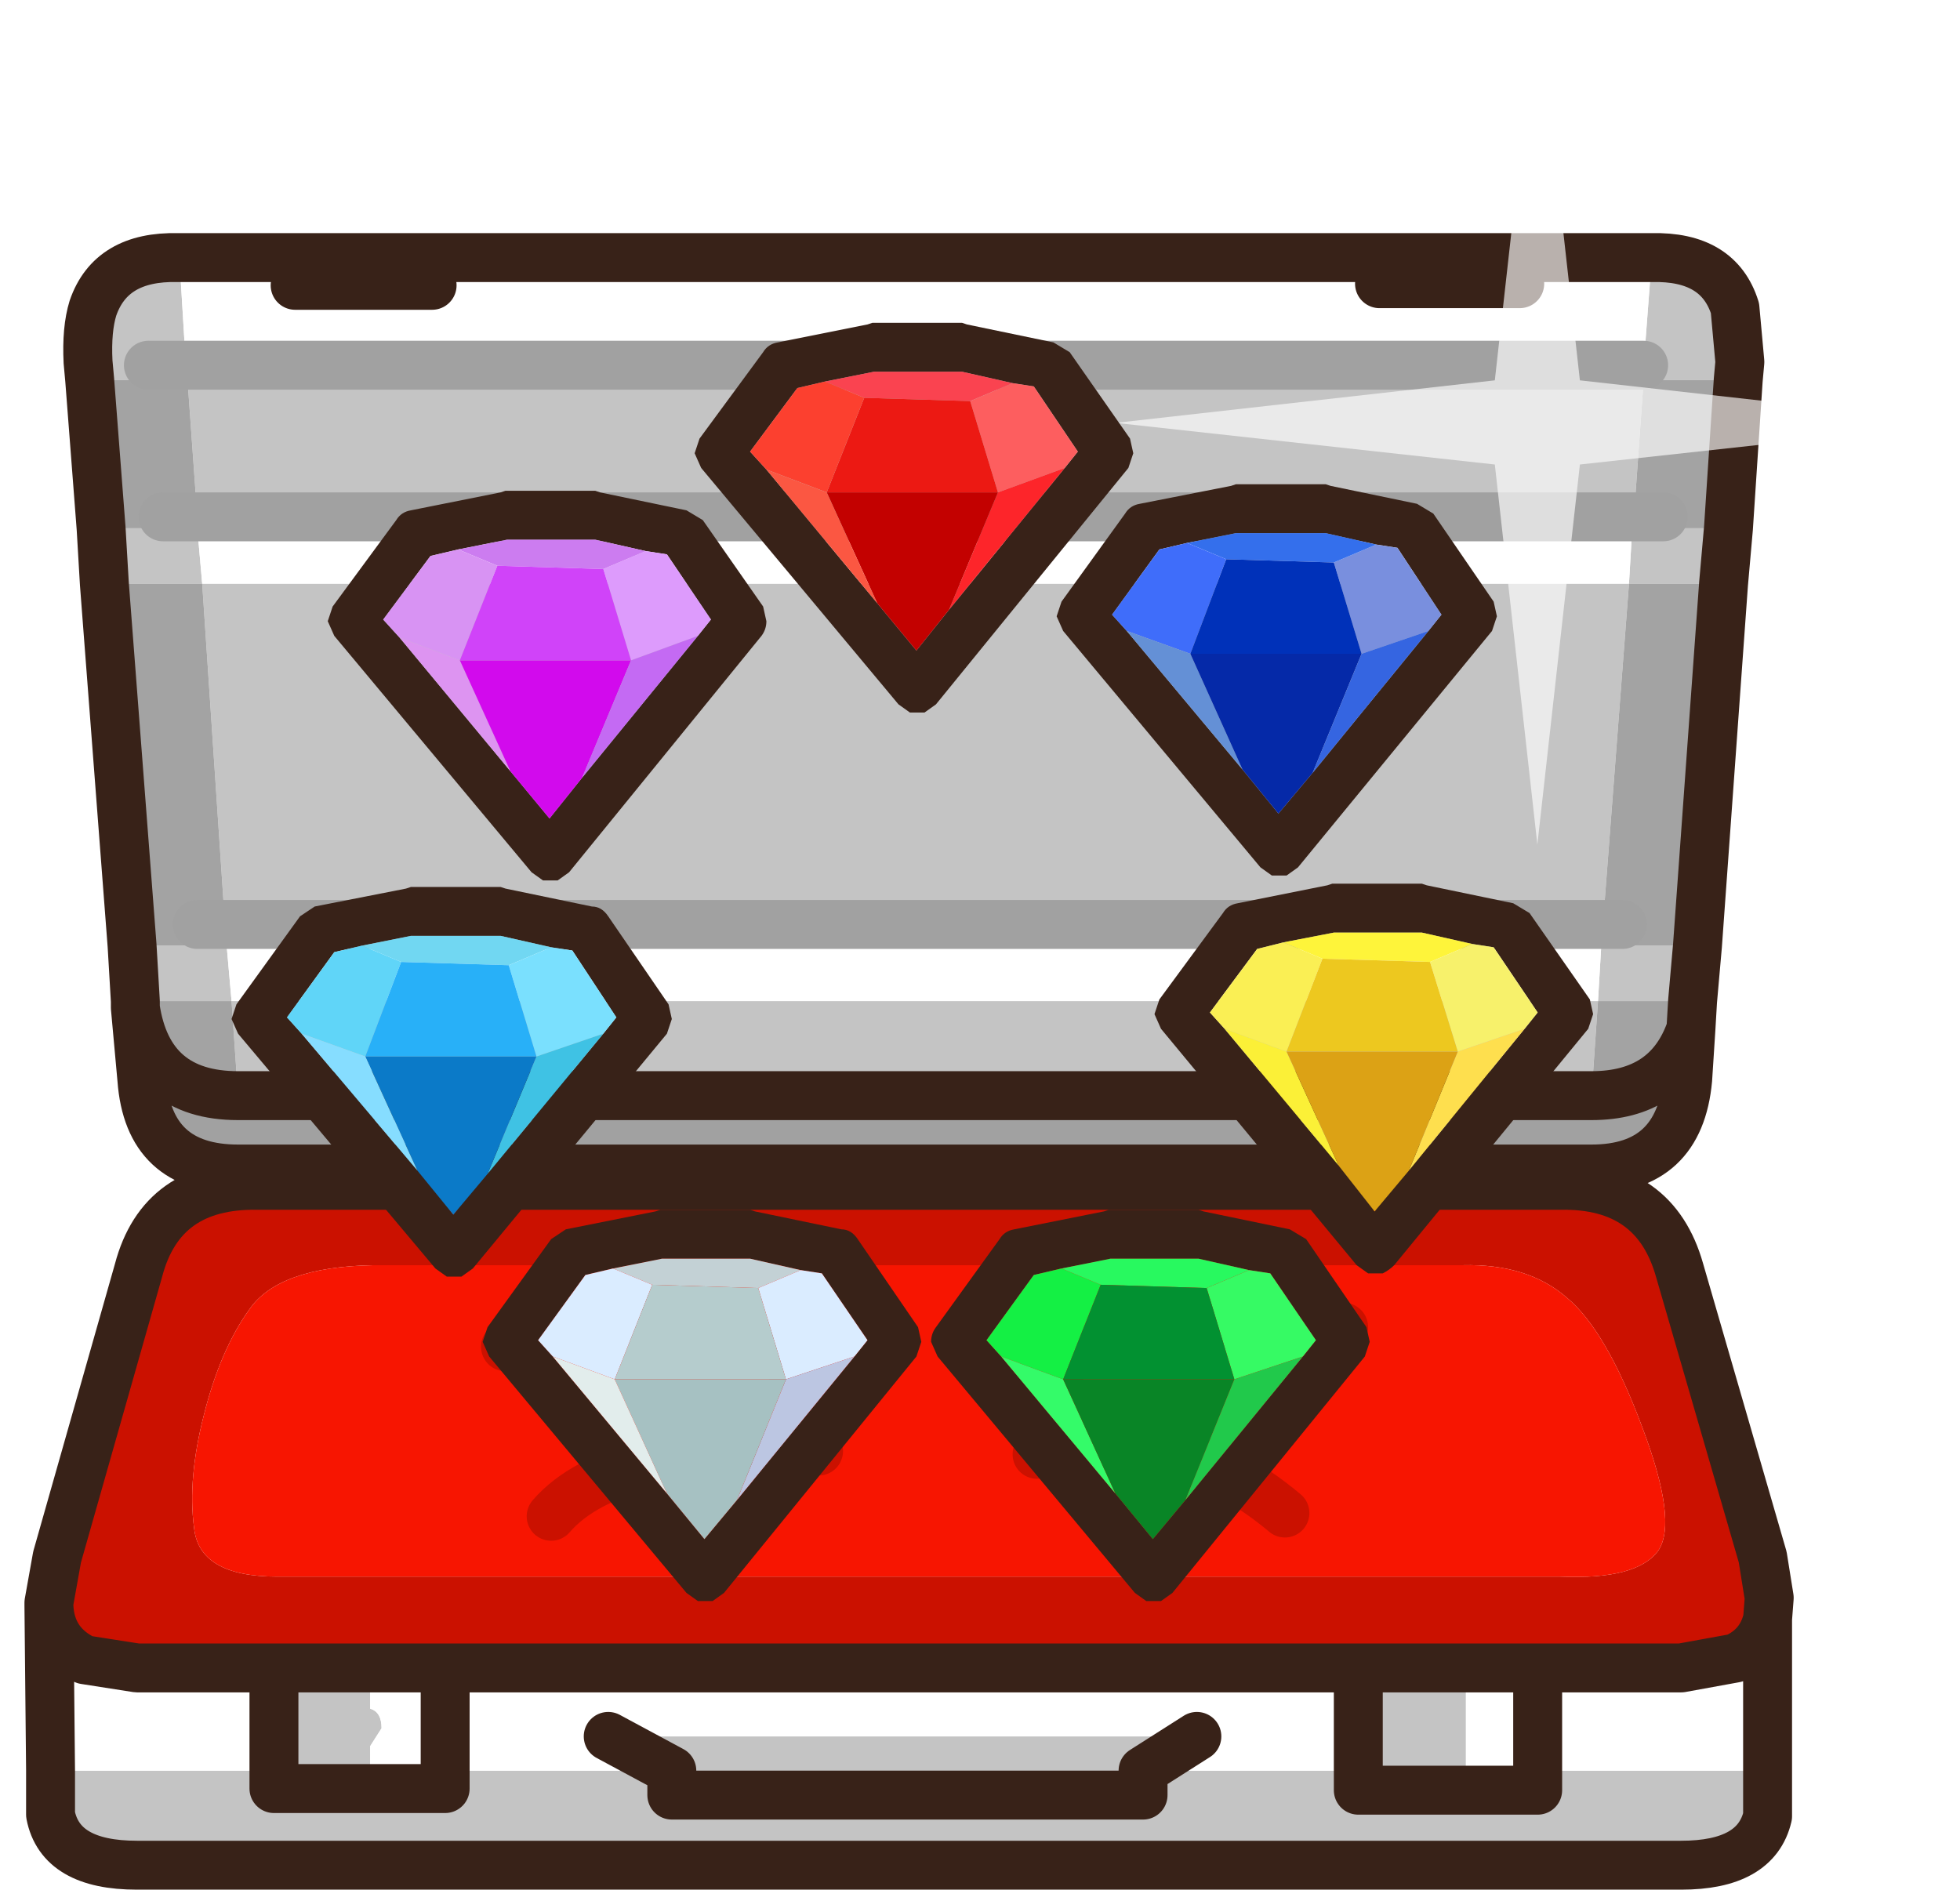 <?xml version="1.0" encoding="UTF-8" standalone="no"?>
<svg xmlns:ffdec="https://www.free-decompiler.com/flash" xmlns:xlink="http://www.w3.org/1999/xlink" ffdec:objectType="frame" height="173.85px" width="180.3px" xmlns="http://www.w3.org/2000/svg">
  <g transform="matrix(3.0, 0.0, 0.0, 3.0, 92.4, 85.8)">
    <use ffdec:characterId="2218" height="57.95" transform="matrix(1.0, 0.0, 0.0, 1.0, -30.05, -28.6)" width="59.35" xlink:href="#sprite0"/>
    <use ffdec:characterId="2122" height="39.2" id="arr_cl" transform="matrix(1.0, 0.0, 0.0, 1.0, -23.7, -18.7)" width="41.75" xlink:href="#sprite2"/>
    <use ffdec:characterId="787" height="34.0" id="telo" transform="matrix(1.375, 0.0, 0.0, 1.507, -30.805, -22.765)" width="40.8" xlink:href="#sprite3"/>
  </g>
  <defs>
    <g id="sprite0" transform="matrix(1.0, 0.0, 0.0, 1.0, 0.75, 7.9)">
      <use ffdec:characterId="2217" height="50.8" transform="matrix(1.0, 0.0, 0.0, 1.0, -0.75, -0.75)" width="54.25" xlink:href="#shape0"/>
      <filter id="filter0">
        <feColorMatrix in="SourceGraphic" result="filterResult0" type="matrix" values="0 0 0 0 1.0,0 0 0 0 1.0,0 0 0 0 1.0,0 0 0 1 0"/>
        <feConvolveMatrix divisor="25.0" in="filterResult0" kernelMatrix="1 1 1 1 1 1 1 1 1 1 1 1 1 1 1 1 1 1 1 1 1 1 1 1 1" order="5 5" result="filterResult1"/>
        <feConvolveMatrix divisor="25.0" in="filterResult1" kernelMatrix="1 1 1 1 1 1 1 1 1 1 1 1 1 1 1 1 1 1 1 1 1 1 1 1 1" order="5 5" result="filterResult2"/>
        <feConvolveMatrix divisor="25.0" in="filterResult2" kernelMatrix="1 1 1 1 1 1 1 1 1 1 1 1 1 1 1 1 1 1 1 1 1 1 1 1 1" order="5 5" result="filterResult3"/>
        <feComposite in="SourceGraphic" in2="filterResult3" operator="over" result="filterResult4"/>
        <feConvolveMatrix divisor="4.0" in="filterResult4" kernelMatrix="1 1 1 1" order="2 2" result="filterResult5"/>
        <feConvolveMatrix divisor="4.0" in="filterResult5" kernelMatrix="1 1 1 1" order="2 2" result="filterResult6"/>
        <feConvolveMatrix divisor="4.0" in="filterResult6" kernelMatrix="1 1 1 1" order="2 2" result="filterResult7"/>
      </filter>
      <use ffdec:characterId="366" filter="url(#filter0)" height="46.65" transform="matrix(0.555, 0.0, 0.0, 0.555, 32.709, -7.891)" width="46.65" xlink:href="#sprite1"/>
    </g>
    <g id="shape0" transform="matrix(1.0, 0.0, 0.0, 1.0, 0.75, 0.75)">
      <path d="M51.5 8.3 L51.35 10.0 48.45 10.0 48.55 8.3 51.5 8.3 M50.55 21.1 L50.4 22.8 47.5 22.8 47.6 21.1 50.55 21.1 M2.65 22.8 L2.55 21.1 5.45 21.1 5.4 20.45 47.65 20.45 5.4 20.45 4.7 10.0 1.7 10.0 1.6 8.3 4.55 8.3 4.55 7.95 4.25 3.75 1.25 3.75 1.2 3.2 Q1.15 2.2 1.35 1.55 1.9 -0.05 3.95 0.0 L4.0 0.0 4.2 3.3 4.25 3.75 48.9 3.75 48.9 3.3 49.15 0.0 Q51.2 -0.05 51.7 1.55 L51.85 3.2 51.8 3.75 48.9 3.75 48.6 7.95 48.55 8.3 4.55 8.3 4.7 10.0 48.45 10.0 47.65 20.45 47.6 21.1 5.45 21.1 5.6 22.8 2.65 22.8 M6.9 43.25 L9.85 43.25 9.85 44.5 Q10.2 44.6 10.2 45.1 L9.85 45.65 9.85 46.95 12.15 46.95 12.15 46.4 19.1 46.4 19.1 47.15 33.55 47.15 33.55 46.4 33.55 47.15 19.1 47.15 19.1 46.4 17.15 45.35 35.2 45.35 33.55 46.4 40.15 46.4 40.15 47.0 43.45 47.0 40.15 47.0 40.15 46.4 40.15 43.25 43.45 43.25 43.45 47.0 45.65 47.0 45.65 46.4 52.7 46.4 52.7 46.6 52.7 47.8 Q52.35 49.3 50.05 49.3 L2.7 49.3 Q0.35 49.3 0.05 47.75 L0.05 46.8 0.05 46.4 6.9 46.4 6.9 46.95 9.85 46.95 6.9 46.95 6.9 46.4 6.9 43.25 M47.5 22.8 L47.3 25.7 5.8 25.7 5.6 22.8 47.5 22.8 M3.05 3.3 L4.2 3.3 3.05 3.3 M48.6 7.95 L4.55 7.95 48.6 7.95" fill="#c4c4c4" fill-rule="evenodd" stroke="none"/>
      <path d="M51.8 3.75 L51.5 8.3 48.55 8.3 48.6 7.95 48.9 3.75 51.8 3.75 M51.35 10.0 L50.55 21.1 47.6 21.1 47.65 20.45 48.25 20.45 47.65 20.45 48.45 10.0 51.35 10.0 M50.4 22.8 L50.35 23.65 Q49.65 25.7 47.3 25.7 L47.5 22.8 50.4 22.8 M2.65 23.0 L2.65 22.8 5.6 22.8 5.8 25.7 Q3.05 25.7 2.65 23.0 M2.55 21.1 L1.7 10.0 4.7 10.0 5.4 20.45 5.45 21.1 2.55 21.1 M1.6 8.3 L1.25 3.75 4.25 3.75 4.55 7.95 4.55 8.3 1.6 8.3 M49.5 7.95 L48.6 7.95 49.5 7.95 M3.5 7.95 L4.55 7.95 3.5 7.95 M4.55 20.45 L5.4 20.45 4.55 20.45" fill="#a3a3a3" fill-rule="evenodd" stroke="none"/>
      <path d="M4.0 0.0 L49.15 0.0 48.9 3.3 48.9 3.75 4.25 3.75 4.2 3.3 48.9 3.3 4.2 3.3 4.0 0.0 M48.55 8.3 L48.45 10.0 4.7 10.0 4.55 8.3 48.55 8.3 M40.8 0.8 L45.1 0.8 40.8 0.8 M47.6 21.1 L47.5 22.8 5.6 22.8 5.45 21.1 47.6 21.1 M0.0 41.35 Q0.05 42.5 1.1 43.0 L2.7 43.25 6.9 43.25 6.9 46.4 0.05 46.4 0.0 41.35 M9.85 43.25 L12.15 43.25 40.15 43.25 40.15 46.4 33.55 46.4 35.2 45.35 17.15 45.35 19.1 46.4 12.15 46.4 12.15 46.95 9.85 46.95 9.85 45.65 10.2 45.1 Q10.2 44.6 9.85 44.5 L9.85 43.25 M43.45 43.25 L45.65 43.25 50.05 43.25 51.7 42.95 Q52.5 42.6 52.7 41.75 L52.7 46.4 45.65 46.4 45.65 43.25 45.65 46.4 45.65 47.0 43.45 47.0 43.45 43.25 M11.75 0.85 L7.55 0.85 11.75 0.85 M12.15 46.4 L12.15 43.25 12.15 46.4" fill="#ffffff" fill-rule="evenodd" stroke="none"/>
      <path d="M46.55 31.9 Q45.35 30.85 43.35 30.9 L9.95 30.9 Q7.05 30.95 6.15 32.25 5.25 33.5 4.75 35.5 4.25 37.45 4.45 38.95 4.6 40.45 7.0 40.45 L46.35 40.45 Q48.7 40.55 49.35 39.65 49.95 38.75 48.85 35.85 47.75 32.9 46.55 31.9 M0.0 41.35 L0.0 41.25 0.25 39.85 2.75 31.05 Q3.45 28.4 6.4 28.45 L46.35 28.45 Q49.25 28.4 50.0 31.05 L52.55 39.85 52.75 41.1 52.7 41.75 Q52.5 42.6 51.7 42.95 L50.05 43.25 45.65 43.25 43.45 43.25 40.15 43.25 12.15 43.25 9.85 43.25 6.9 43.25 2.7 43.25 1.1 43.0 Q0.05 42.5 0.0 41.35" fill="#cb1100" fill-rule="evenodd" stroke="none"/>
      <path d="M50.35 23.65 L50.25 25.2 Q50.0 27.95 47.3 27.95 L5.8 27.95 Q3.05 27.95 2.85 25.2 L2.65 23.0 Q3.05 25.7 5.8 25.7 L47.3 25.7 Q49.65 25.7 50.35 23.65" fill="#a1a1a1" fill-rule="evenodd" stroke="none"/>
      <path d="M46.55 31.9 Q47.75 32.9 48.85 35.85 49.95 38.75 49.35 39.65 48.7 40.55 46.35 40.45 L7.0 40.45 Q4.6 40.45 4.45 38.95 4.25 37.45 4.75 35.5 5.25 33.5 6.15 32.25 7.05 30.95 9.95 30.9 L43.35 30.9 Q45.35 30.85 46.55 31.9 M39.7 32.8 Q33.4 32.2 30.4 34.3 33.4 32.2 39.7 32.8 M37.9 38.5 Q34.45 35.6 30.3 36.7 34.45 35.6 37.9 38.5 M15.4 38.6 Q17.3 36.4 23.6 36.6 17.3 36.4 15.4 38.6 M23.1 34.3 Q20.1 31.3 14.0 33.4 20.1 31.3 23.1 34.3" fill="#f71501" fill-rule="evenodd" stroke="none"/>
      <path d="M51.8 3.75 L51.5 8.3 51.35 10.0 50.55 21.1 50.4 22.8 50.35 23.65 50.25 25.2 Q50.0 27.95 47.3 27.95 L5.8 27.95 Q3.05 27.95 2.85 25.2 L2.65 23.0 2.65 22.8 2.55 21.1 1.7 10.0 1.6 8.3 1.25 3.75 1.2 3.2 Q1.15 2.2 1.35 1.55 1.9 -0.05 3.95 0.0 L4.0 0.0 49.15 0.0 Q51.2 -0.05 51.7 1.55 L51.85 3.2 51.8 3.75 M45.1 0.8 L40.8 0.8 M52.7 41.75 L52.75 41.1 52.55 39.85 50.0 31.05 Q49.25 28.4 46.35 28.45 L6.4 28.45 Q3.45 28.4 2.75 31.05 L0.25 39.85 0.0 41.25 0.0 41.35 Q0.05 42.5 1.1 43.0 L2.7 43.25 6.9 43.25 9.85 43.25 12.15 43.25 40.15 43.25 43.45 43.25 45.65 43.25 50.05 43.25 51.7 42.95 Q52.5 42.6 52.7 41.75 L52.7 46.4 52.7 46.6 52.7 47.8 Q52.35 49.3 50.05 49.3 L2.7 49.3 Q0.35 49.3 0.05 47.75 L0.05 46.8 0.05 46.4 0.0 41.35 M45.65 43.25 L45.65 46.4 45.65 47.0 43.45 47.0 40.15 47.0 40.15 46.4 40.15 43.25 M33.55 46.4 L33.55 47.15 19.1 47.15 19.1 46.4 17.15 45.35 M12.15 46.4 L12.15 46.95 9.85 46.95 6.9 46.95 6.9 46.4 6.9 43.25 M47.3 25.7 Q49.65 25.7 50.35 23.65 M47.3 25.7 L5.8 25.7 Q3.05 25.7 2.65 23.0 M7.55 0.85 L11.75 0.85 M12.15 43.25 L12.15 46.4 M33.55 46.4 L35.2 45.35" fill="none" stroke="#382218" stroke-linecap="round" stroke-linejoin="round" stroke-width="1.5"/>
      <path d="M48.6 7.95 L49.5 7.95 M48.9 3.3 L4.2 3.3 3.05 3.3 M47.65 20.45 L48.25 20.45 M47.65 20.45 L5.4 20.45 4.55 20.45 M4.55 7.95 L48.6 7.95 M4.55 7.95 L3.5 7.95" fill="none" stroke="#a1a1a1" stroke-linecap="round" stroke-linejoin="round" stroke-width="1.5"/>
      <path d="M30.3 36.7 Q34.45 35.6 37.9 38.5 M30.4 34.3 Q33.4 32.2 39.7 32.8 M14.0 33.4 Q20.1 31.3 23.1 34.3 M23.6 36.6 Q17.3 36.4 15.4 38.6" fill="none" stroke="#cb1100" stroke-linecap="round" stroke-linejoin="round" stroke-width="1.5"/>
    </g>
    <g id="sprite1" transform="matrix(1.0, 0.0, 0.0, 1.0, 23.3, 23.3)">
      <use ffdec:characterId="365" height="46.65" transform="matrix(1.0, 0.0, 0.0, 1.0, -23.3, -23.3)" width="46.65" xlink:href="#shape1"/>
    </g>
    <g id="shape1" transform="matrix(1.0, 0.0, 0.0, 1.0, 23.3, 23.3)">
      <path d="M2.35 -2.3 L23.35 0.05 2.35 2.35 0.0 23.35 -2.35 2.35 -23.3 0.05 -2.35 -2.3 0.0 -23.3 2.35 -2.3" fill="#ffffff" fill-opacity="0.647" fill-rule="evenodd" stroke="none"/>
    </g>
    <g id="sprite2" transform="matrix(1.0, 0.0, 0.0, 1.0, 21.05, 21.3)">
      <use ffdec:characterId="2117" height="39.2" transform="matrix(1.0, 0.0, 0.0, 1.0, -21.05, -21.3)" width="41.75" xlink:href="#shape2"/>
    </g>
    <g id="shape2" transform="matrix(1.0, 0.0, 0.0, 1.0, 21.05, 21.3)">
      <path d="M14.05 -14.5 L12.5 -14.85 9.75 -14.85 8.25 -14.55 7.4 -14.35 5.95 -12.35 6.4 -11.85 9.95 -7.6 11.05 -6.25 12.1 -7.5 15.65 -11.85 16.05 -12.35 14.7 -14.4 14.05 -14.5 M15.8 -15.45 L17.65 -12.75 17.75 -12.3 17.6 -11.85 11.65 -4.6 11.3 -4.35 10.85 -4.35 10.5 -4.6 4.45 -11.85 4.25 -12.3 4.4 -12.75 6.35 -15.45 Q6.5 -15.7 6.8 -15.75 L9.6 -16.3 9.75 -16.35 12.5 -16.35 12.65 -16.3 15.3 -15.75 15.8 -15.45 M4.5 -16.85 L4.9 -17.35 3.55 -19.35 2.9 -19.45 1.35 -19.8 -1.35 -19.8 -2.85 -19.5 -3.7 -19.3 -5.15 -17.35 -4.65 -16.8 -1.25 -12.7 -0.05 -11.25 0.95 -12.5 4.5 -16.85 M1.35 -21.3 L1.5 -21.25 4.15 -20.7 4.65 -20.4 6.5 -17.75 6.6 -17.3 6.45 -16.85 0.55 -9.6 0.2 -9.35 -0.25 -9.35 -0.6 -9.6 -6.65 -16.85 -6.85 -17.3 -6.7 -17.75 -4.75 -20.4 Q-4.6 -20.65 -4.3 -20.7 L-1.55 -21.25 -1.4 -21.3 1.35 -21.3 M9.35 -3.2 Q9.5 -3.45 9.8 -3.5 L12.55 -4.05 12.7 -4.1 15.45 -4.1 15.6 -4.05 18.25 -3.5 18.75 -3.2 20.6 -0.55 20.7 -0.1 20.55 0.35 14.6 7.6 Q14.45 7.75 14.25 7.85 L13.8 7.85 13.45 7.6 7.45 0.35 7.25 -0.1 7.4 -0.55 9.35 -3.2 M17.0 -2.25 L15.45 -2.6 12.75 -2.6 11.2 -2.3 10.4 -2.1 8.95 -0.15 9.4 0.35 12.9 4.55 14.0 5.95 15.05 4.7 18.6 0.35 19.0 -0.15 17.65 -2.15 17.0 -2.25 M11.4 6.5 L11.9 6.8 13.75 9.5 13.85 9.95 13.7 10.4 7.8 17.65 7.45 17.9 7.0 17.9 6.65 17.65 0.6 10.4 0.4 9.95 Q0.4 9.7 0.55 9.5 L2.5 6.8 Q2.65 6.55 2.95 6.5 L5.7 5.95 5.85 5.9 8.6 5.9 8.75 5.95 11.4 6.5 M11.8 10.4 L12.2 9.9 10.8 7.85 10.15 7.75 8.6 7.4 5.9 7.4 4.4 7.7 3.55 7.9 2.1 9.9 2.55 10.4 6.05 14.6 7.2 16.0 8.2 14.8 11.8 10.4 M0.0 9.5 L0.1 9.95 -0.05 10.4 -5.95 17.65 -6.3 17.9 -6.75 17.9 -7.1 17.65 -13.15 10.4 -13.35 9.95 -13.2 9.5 -11.25 6.8 -10.8 6.5 -8.05 5.95 -7.9 5.9 -5.15 5.9 -5.0 5.95 -2.35 6.5 Q-2.05 6.5 -1.85 6.8 L0.0 9.5 M-6.75 -11.7 L-6.35 -12.2 -7.7 -14.2 -8.35 -14.3 -9.9 -14.65 -12.6 -14.65 -14.1 -14.35 -14.95 -14.15 -16.4 -12.2 -15.9 -11.65 -12.5 -7.55 -11.3 -6.1 -10.3 -7.35 -6.75 -11.7 M-7.1 -15.55 L-6.6 -15.25 -4.75 -12.6 -4.65 -12.15 Q-4.65 -11.9 -4.8 -11.7 L-10.7 -4.45 -11.05 -4.2 -11.5 -4.2 -11.85 -4.45 -17.9 -11.7 -18.1 -12.15 -17.95 -12.6 -16.0 -15.25 Q-15.85 -15.5 -15.55 -15.55 L-12.8 -16.1 -12.65 -16.15 -9.9 -16.15 -9.75 -16.1 -7.1 -15.55 M-18.5 -3.4 L-15.7 -3.95 -15.55 -4.0 -12.8 -4.0 -12.65 -3.95 -10.0 -3.4 Q-9.7 -3.4 -9.5 -3.1 L-7.65 -0.4 -7.55 0.05 -7.7 0.5 -13.65 7.7 -14.0 7.95 -14.45 7.95 -14.8 7.7 -20.85 0.5 -21.05 0.05 -20.9 -0.4 -18.95 -3.1 -18.5 -3.4 M-17.05 -2.2 L-17.9 -2.0 -19.35 0.0 -18.9 0.5 -15.35 4.7 -14.25 6.05 -13.2 4.8 -9.65 0.5 -9.25 0.0 -10.6 -2.05 -11.25 -2.15 -12.8 -2.5 -15.55 -2.5 -17.05 -2.2 M-9.35 7.7 L-10.2 7.9 -11.65 9.9 -11.2 10.4 -7.7 14.6 -6.55 16.0 -5.55 14.8 -1.95 10.4 -1.55 9.9 -2.95 7.85 -3.6 7.75 -5.15 7.4 -7.85 7.4 -9.35 7.7" fill="#382218" fill-rule="evenodd" stroke="none"/>
      <path d="M12.75 -13.95 L14.05 -14.5 14.7 -14.4 16.05 -12.35 15.65 -11.85 13.6 -11.15 12.75 -13.95" fill="#798fde" fill-rule="evenodd" stroke="none"/>
      <path d="M14.05 -14.5 L12.75 -13.95 9.45 -14.05 8.25 -14.55 9.75 -14.85 12.5 -14.85 14.05 -14.5" fill="#346fec" fill-rule="evenodd" stroke="none"/>
      <path d="M-2.85 -19.5 L-1.35 -19.8 1.35 -19.8 2.9 -19.45 1.6 -18.9 -1.65 -19.0 -2.85 -19.5" fill="#fa4350" fill-rule="evenodd" stroke="none"/>
      <path d="M2.9 -19.45 L3.55 -19.35 4.9 -17.35 4.5 -16.85 2.45 -16.1 1.6 -18.9 2.9 -19.45" fill="#fd5e5f" fill-rule="evenodd" stroke="none"/>
      <path d="M4.5 -16.85 L0.95 -12.5 2.45 -16.1 4.5 -16.85" fill="#fd252a" fill-rule="evenodd" stroke="none"/>
      <path d="M0.95 -12.5 L-0.05 -11.25 -1.25 -12.7 -2.8 -16.1 2.45 -16.1 0.95 -12.5" fill="#c30100" fill-rule="evenodd" stroke="none"/>
      <path d="M8.25 -14.55 L9.45 -14.05 8.35 -11.15 6.4 -11.85 5.95 -12.35 7.4 -14.35 8.25 -14.55" fill="#3f6dfa" fill-rule="evenodd" stroke="none"/>
      <path d="M1.6 -18.9 L2.45 -16.1 -2.8 -16.1 -1.65 -19.0 1.6 -18.9" fill="#ec1913" fill-rule="evenodd" stroke="none"/>
      <path d="M9.95 -7.6 L6.4 -11.85 8.35 -11.15 9.95 -7.6" fill="#6490d6" fill-rule="evenodd" stroke="none"/>
      <path d="M9.95 -7.6 L8.35 -11.15 13.6 -11.15 12.1 -7.5 11.05 -6.25 9.95 -7.6" fill="#0529a8" fill-rule="evenodd" stroke="none"/>
      <path d="M13.6 -11.15 L15.65 -11.85 12.1 -7.5 13.6 -11.15" fill="#3565e1" fill-rule="evenodd" stroke="none"/>
      <path d="M12.4 -1.8 L11.2 -2.3 12.75 -2.6 15.45 -2.6 17.0 -2.25 15.7 -1.7 12.4 -1.8" fill="#fef43a" fill-rule="evenodd" stroke="none"/>
      <path d="M11.2 -2.3 L12.4 -1.8 11.3 1.05 9.4 0.35 8.95 -0.15 10.4 -2.1 11.2 -2.3" fill="#faef54" fill-rule="evenodd" stroke="none"/>
      <path d="M15.7 -1.7 L17.0 -2.25 17.65 -2.15 19.0 -0.15 18.6 0.35 16.55 1.05 15.7 -1.7" fill="#f7f16b" fill-rule="evenodd" stroke="none"/>
      <path d="M12.4 -1.8 L15.7 -1.7 16.55 1.05 11.3 1.05 12.4 -1.8" fill="#edc81f" fill-rule="evenodd" stroke="none"/>
      <path d="M9.45 -14.05 L12.75 -13.95 13.6 -11.15 8.35 -11.15 9.45 -14.05" fill="#0031b9" fill-rule="evenodd" stroke="none"/>
      <path d="M18.6 0.35 L15.05 4.7 16.55 1.05 18.6 0.35" fill="#fedf4e" fill-rule="evenodd" stroke="none"/>
      <path d="M9.4 0.35 L11.3 1.05 12.9 4.55 9.4 0.35" fill="#fbf037" fill-rule="evenodd" stroke="none"/>
      <path d="M15.05 4.7 L14.0 5.95 12.9 4.55 11.3 1.05 16.55 1.05 15.05 4.7" fill="#dca215" fill-rule="evenodd" stroke="none"/>
      <path d="M10.15 7.75 L10.8 7.85 12.2 9.9 11.8 10.4 9.7 11.1 8.85 8.3 10.15 7.75" fill="#36fa64" fill-rule="evenodd" stroke="none"/>
      <path d="M2.55 10.4 L2.1 9.9 3.55 7.9 4.4 7.7 5.6 8.2 4.45 11.1 2.55 10.4" fill="#14f044" fill-rule="evenodd" stroke="none"/>
      <path d="M6.05 14.6 L2.55 10.4 4.45 11.1 6.05 14.6" fill="#34fb69" fill-rule="evenodd" stroke="none"/>
      <path d="M4.4 7.7 L5.9 7.4 8.6 7.4 10.15 7.75 8.85 8.3 5.6 8.2 4.4 7.7" fill="#28f95f" fill-rule="evenodd" stroke="none"/>
      <path d="M8.85 8.3 L9.7 11.1 4.45 11.1 5.6 8.2 8.85 8.3" fill="#029131" fill-rule="evenodd" stroke="none"/>
      <path d="M8.2 14.8 L7.2 16.0 6.05 14.6 4.45 11.1 9.7 11.1 8.2 14.8" fill="#098526" fill-rule="evenodd" stroke="none"/>
      <path d="M11.8 10.4 L8.2 14.8 9.7 11.1 11.8 10.4" fill="#21c94b" fill-rule="evenodd" stroke="none"/>
      <path d="M-4.65 -16.8 L-5.15 -17.35 -3.7 -19.3 -2.85 -19.5 -1.65 -19.0 -2.8 -16.1 -4.65 -16.8" fill="#fc402f" fill-rule="evenodd" stroke="none"/>
      <path d="M-8.35 -14.3 L-7.7 -14.2 -6.35 -12.2 -6.75 -11.7 -8.8 -10.95 -9.65 -13.75 -8.35 -14.3" fill="#dd9bfc" fill-rule="evenodd" stroke="none"/>
      <path d="M-14.1 -14.35 L-12.6 -14.65 -9.9 -14.65 -8.35 -14.3 -9.65 -13.75 -12.9 -13.85 -14.1 -14.35" fill="#cc7cf0" fill-rule="evenodd" stroke="none"/>
      <path d="M-1.25 -12.7 L-4.65 -16.8 -2.8 -16.1 -1.25 -12.7" fill="#fb5742" fill-rule="evenodd" stroke="none"/>
      <path d="M-15.9 -11.65 L-16.4 -12.2 -14.95 -14.15 -14.1 -14.35 -12.9 -13.85 -14.05 -10.95 -15.9 -11.65" fill="#d893f3" fill-rule="evenodd" stroke="none"/>
      <path d="M-12.5 -7.55 L-15.9 -11.65 -14.05 -10.95 -12.5 -7.55" fill="#dd94f1" fill-rule="evenodd" stroke="none"/>
      <path d="M-10.3 -7.35 L-11.3 -6.1 -12.5 -7.55 -14.05 -10.95 -8.8 -10.95 -10.3 -7.35" fill="#d20aed" fill-rule="evenodd" stroke="none"/>
      <path d="M-17.05 -2.2 L-15.55 -2.5 -12.8 -2.5 -11.25 -2.15 -12.55 -1.6 -15.85 -1.7 -17.05 -2.2" fill="#71d7f2" fill-rule="evenodd" stroke="none"/>
      <path d="M-18.9 0.5 L-19.35 0.0 -17.9 -2.0 -17.05 -2.2 -15.85 -1.7 -16.95 1.2 -18.9 0.5" fill="#60d5f8" fill-rule="evenodd" stroke="none"/>
      <path d="M-11.25 -2.15 L-10.6 -2.05 -9.25 0.0 -9.65 0.5 -11.7 1.2 -12.55 -1.6 -11.25 -2.15" fill="#7ae0fe" fill-rule="evenodd" stroke="none"/>
      <path d="M-16.95 1.2 L-15.85 -1.7 -12.55 -1.6 -11.7 1.2 -16.95 1.2" fill="#28b0f8" fill-rule="evenodd" stroke="none"/>
      <path d="M-6.75 -11.7 L-10.3 -7.35 -8.8 -10.95 -6.75 -11.7" fill="#c46af3" fill-rule="evenodd" stroke="none"/>
      <path d="M-9.65 -13.75 L-8.8 -10.95 -14.05 -10.95 -12.9 -13.85 -9.65 -13.75" fill="#d043f9" fill-rule="evenodd" stroke="none"/>
      <path d="M-8.15 8.2 L-9.35 7.7 -7.85 7.4 -5.15 7.4 -3.6 7.75 -4.9 8.3 -8.15 8.2" fill="#c3d1d5" fill-rule="evenodd" stroke="none"/>
      <path d="M-9.35 7.7 L-8.15 8.2 -9.3 11.1 -11.2 10.4 -11.65 9.9 -10.2 7.9 -9.35 7.7 M-4.9 8.3 L-3.6 7.75 -2.95 7.85 -1.55 9.9 -1.95 10.4 -4.05 11.1 -4.9 8.3" fill="#daecff" fill-rule="evenodd" stroke="none"/>
      <path d="M-9.3 11.1 L-8.15 8.2 -4.9 8.3 -4.05 11.1 -9.3 11.1" fill="#b5cccd" fill-rule="evenodd" stroke="none"/>
      <path d="M-4.05 11.1 L-1.95 10.4 -5.55 14.8 -4.05 11.1" fill="#bcc6e2" fill-rule="evenodd" stroke="none"/>
      <path d="M-9.3 11.1 L-4.05 11.1 -5.55 14.8 -6.55 16.0 -7.7 14.6 -9.3 11.1" fill="#a6c1c2" fill-rule="evenodd" stroke="none"/>
      <path d="M-9.65 0.5 L-13.2 4.8 -11.7 1.2 -9.65 0.5" fill="#3fc2e4" fill-rule="evenodd" stroke="none"/>
      <path d="M-13.2 4.8 L-14.25 6.05 -15.35 4.7 -16.95 1.2 -11.7 1.2 -13.2 4.8" fill="#0b7ac8" fill-rule="evenodd" stroke="none"/>
      <path d="M-15.35 4.7 L-18.9 0.5 -16.95 1.2 -15.35 4.7" fill="#86ddff" fill-rule="evenodd" stroke="none"/>
      <path d="M-11.2 10.4 L-9.3 11.1 -7.7 14.6 -11.2 10.4" fill="#e2edec" fill-rule="evenodd" stroke="none"/>
    </g>
    <g id="sprite3" transform="matrix(1.0, 0.0, 0.0, 1.0, 20.4, 17.0)">
      <use ffdec:characterId="786" height="34.0" transform="matrix(1.0, 0.0, 0.0, 1.0, -20.4, -17.0)" width="40.8" xlink:href="#shape3"/>
    </g>
    <g id="shape3" transform="matrix(1.0, 0.0, 0.0, 1.0, 20.4, 17.0)">
      <path d="M20.4 17.0 L-20.4 17.0 -20.4 -17.0 20.4 -17.0 20.4 17.0" fill="#00cc99" fill-opacity="0.0" fill-rule="evenodd" stroke="none"/>
    </g>
  </defs>
</svg>
